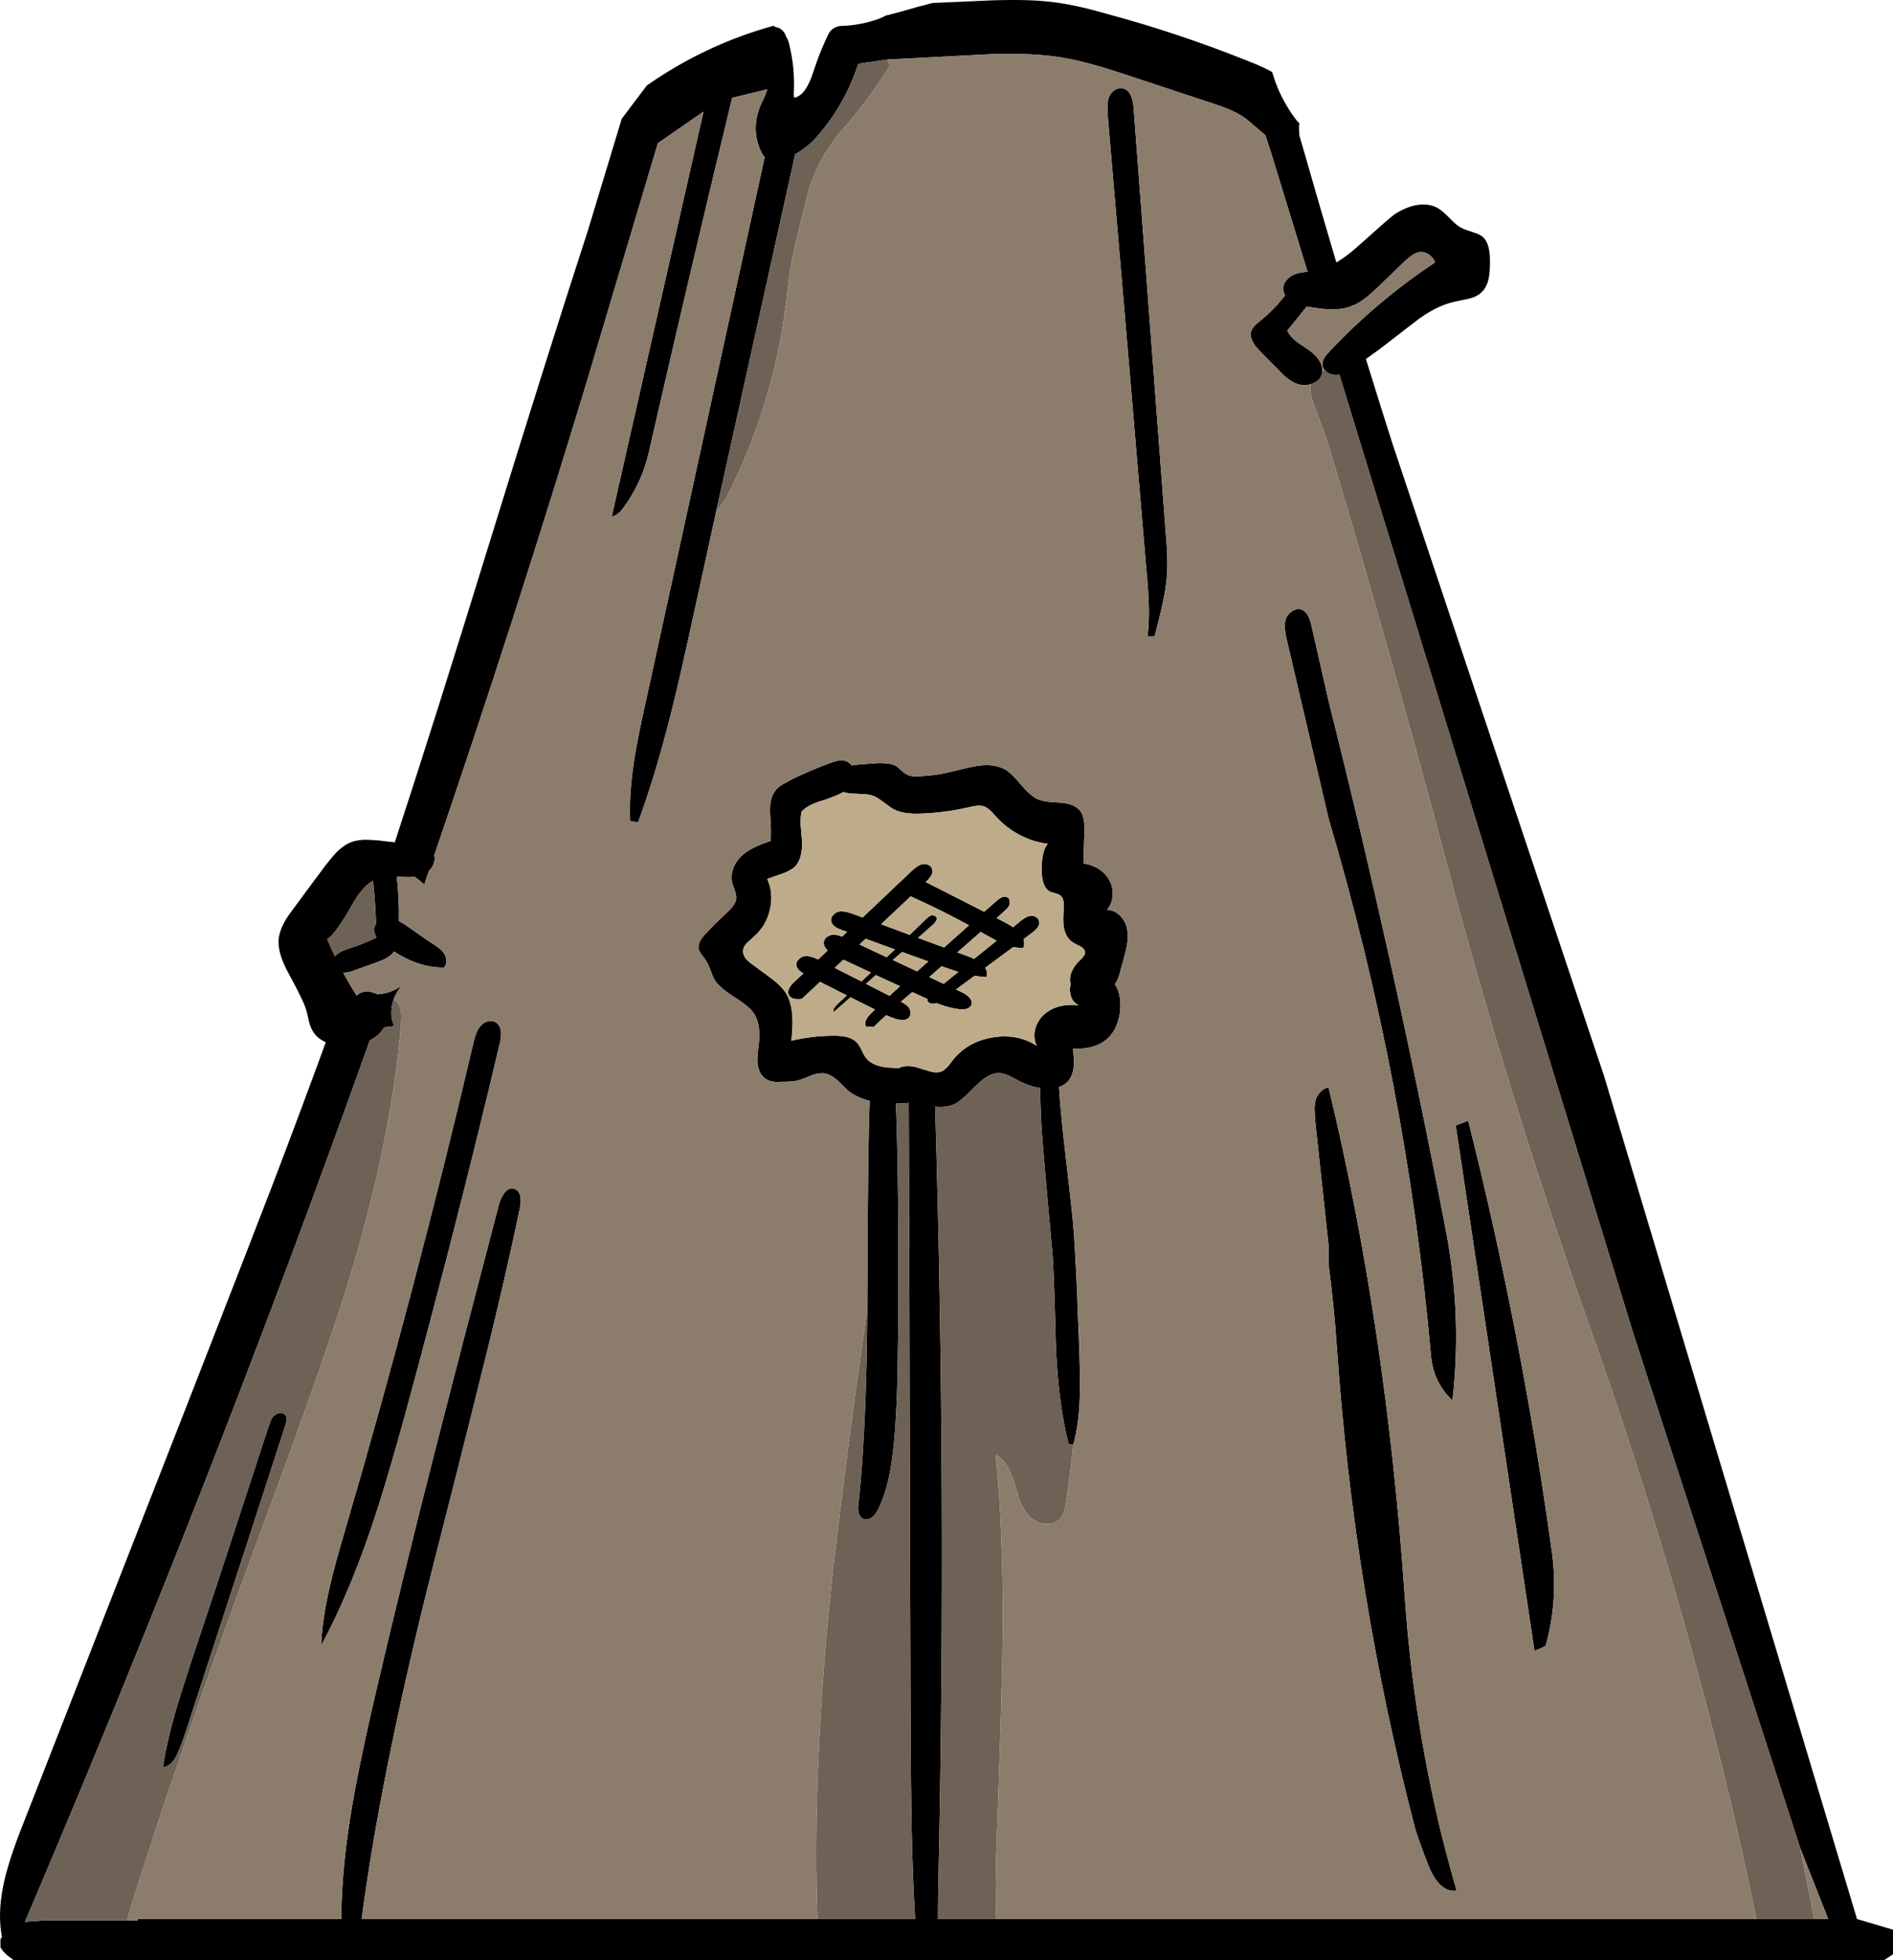 <svg xmlns="http://www.w3.org/2000/svg" version="1.1" xmlns:xlink="http://www.w3.org/1999/xlink" viewBox="0 0 631 653">
    <defs>
        <g id="Layer0_0_FILL">
            <path fill="#000000" stroke="none" d="
M 490.95 77.35
Q 487.95 76.4 487.1 75.9 485.55 75.15 483.25 72.7 480.8 70.25 479.4 69.4 476.3 67.6 472.05 68.35 468.55 69 464.85 71.4 463.5 72.3 452.3 82.35 448.75 85.5 445.45 87.45 440.1 69.45 434.95 51.4 434 48.25 433.1 45.05 433 43.35 433 41.7 433.05 41.45 433.2 41.2 432 39.95 430.9 38.35 426.7 32.25 424.65 25.9 424.3 24.9 424.05 24 421.3 22.4 416.55 20.55 392.8 11 368.85 4.6 357.6 1.3 349.1 0.5 342.65 -0.2 333.1 0.05 332.1 0.05 331.15 0.1
L 310.8 1
Q 308.6 1.55 306.05 2.25 298.65 4.4 295.25 5.2 294.25 5.75 293.25 6.15 286.95 8.5 280.1 8.65 277.3 9.05 276.1 11.45 273.2 17.4 271.15 23.85 268.55 31.95 264.7 32.55 264.55 31.8 264.6 31.05 265.05 22.7 263.05 14.7 262.7 13.15 262.05 12.25 262 12.1 261.95 12 261.6 10.85 260.65 10 260.2 9.6 259.75 9.4 259.8 9.35 259.8 9.3 258.65 9.15 257.8 8.6 235 14.9 215.6 28.5
L 207.25 39.55 195.95 76.85
Q 182.7 117.5 162.95 181.5 144.8 240.35 131.6 280.6 128.4 280.3 126.4 280 123.25 279.75 121.75 279.75 119.15 279.8 117.2 280.5 114.8 281.4 112.4 283.7 110.9 285.25 108.55 288.25 105.1 292.8 98.35 302 96.1 304.95 95 306.8 93.4 309.6 92.95 312.25 92.25 317.15 96.15 324.2 101.25 333.55 101.95 336.1 102.4 337.4 102.95 340.15 103.55 342.55 104.5 343.9 105.95 346.05 108.6 347.2 100.7 368.85 91.35 393.4 83.45 414 62.3 468.15
L 8.05 606.75
Q 2.6 620.3 1 628.65 -0.8 637.75 0.65 645.35 0.4 645.7 0.15 646 0.15 646.7 0.15 647.35 0.15 648.05 0.15 648.7 0.6 649.4 1.05 650.05 1.7 650.75 2.4 651.4 3.3 652.05 4.2 652.75 4.826 653.237 5.45 653.7
L 627 653.7 631.7 650.6 631.1 642.9 619 639.3 534.75 358.65 464.2 147.95
Q 459.7 133.8 455.3 119.6 459.85 116.4 462.75 114.1 473.15 106.05 473.35 105.95 479.55 101.6 485.1 100.45 486.6 100.1 489.6 99.5 492.2 98.9 493.6 97.6 495.6 95.9 496.25 92.65 496.7 90.55 496.65 86.75 496.65 81.25 494.45 79.1 493.35 78.05 490.95 77.35
M 416.45 40.5
Q 418.15 41.9 421.8 45.05 422.85 48.25 423.85 51.4
L 435.85 90.55
Q 435.6 90.55 435.25 90.6 433.2 90.8 431.9 91.25 430.2 91.85 429.1 93.05 427.8 94.4 427.75 95.95 427.7 97.3 428.4 98.4 427.9 98.95 427.3 99.7 424.5 103.25 420.3 106.7 418.8 107.9 418.25 108.45 417.3 109.5 417 110.6 416.35 113.35 420.05 117.05 422.45 119.55 425.6 122.65 427.6 124.8 428.9 125.85 430.85 127.45 432.85 128.05 434.85 128.55 436.8 128.05 437.1 127.95 437.4 127.8 439.85 126.95 440.55 124.9 440.8 124.15 440.8 123.3 440.8 121.9 439.9 120.35 438.7 118.3 436.35 116.65 432.35 113.9 432.25 113.85 430 112.1 429.1 110.15
L 435.6 102.1
Q 435.7 102.15 435.8 102.15 440.5 103 443.45 103.05 447.65 103.2 450.8 101.85 453.05 101 455.4 99.1 456.9 97.95 459.4 95.55
L 468.4 86.9
Q 471.25 84.25 473.1 84 474.75 83.75 476.3 84.8 477.85 85.85 478.3 87.45 459.05 100.2 443.1 117.15 441.9 118.4 441.5 119.15 440.75 120.35 440.8 121.5 440.9 122.55 441.65 123.4 441.8 123.6 442 123.75
L 442.4 124.1 443.2 124.5
Q 444.35 125 445.6 124.9 446 124.85 446.45 124.8
L 544.45 444.3 600.15 615.9 609.4 639.3 604.75 639.3 585.45 639.3 534.75 639.3
Q 433.45 639.3 332.1 639.3 327.15 639.3 322.2 639.3 317.45 639.3 312.65 639.3 312.65 633.05 312.85 624.15 315.55 496.35 311.7 368.65 315.6 369.1 318.5 367.65 320.35 366.75 325.55 361.5 329.55 357.4 333 357.5 334.75 357.55 336.8 358.6 338.05 359.2 340.45 360.5 343.7 362.05 346.75 362.45 346.75 371.4 347.65 381.95 348.65 394.15 350.9 418.5 351.5 429 352 450.05 352.05 450.8 352.1 451.5 352.95 466.45 355.35 477.5 355.7 478.9 356 480.2 356.1 480.65 356.25 481.15 357.7 481.3 357.75 481.3 359.6 474.6 359.9 465.9 360.1 461.4 359.85 452.9 359.8 451.65 359.75 450.35 359.6 446.45 359.5 443.2 359.15 435.5 359.05 431.15 358.3 414.2 357.65 407.15 357.5 404.9 354.35 377.55 353.45 369.15 353 362.1 354.2 361.75 355.1 361.05 357.35 359.35 357.85 355.85 358.15 353.45 357.65 349.35 365 349.7 369.05 346.1 372.25 343.3 373.25 337.8 374.1 331.8 371.65 327.85 372.95 326.1 373.7 322.5 374.05 321.55 374.65 319.05 375.55 315.85 375.75 314.15 376.15 311.45 375.65 309.25 375.1 306.75 373.25 304.95 371.25 303.05 368.95 303.15 370.7 301.25 370.85 298.35 371.1 295.55 369.75 293.2 368.5 290.9 366.1 289.4 363.8 288 361.15 287.65 361.4 278.75 361.5 277.05 361.6 272.3 360.25 270.4 358.4 267.75 353.5 267.4 351 267.25 349.75 267.15 347.55 266.9 346.05 266.3 343.65 265.3 340.55 261.65 337.1 257.55 335.15 256.4 331.7 254.45 326.5 255.05 324.45 255.25 317.3 257.05 311.8 258.4 306.8 258.6 304.1 258.85 302.65 258.2 301.8 257.85 300.5 256.75 299.15 255.45 298.55 255.15 296.6 254.05 292.15 254.25 286.55 254.6 283.8 255 283.15 253.95 281.95 253.55 280.85 253.1 279.4 253.4 278.5 253.55 276.8 254.15 269.65 256.8 263.8 259.7 261.3 261.05 260.65 261.45 258.95 262.55 258.1 263.9 256.35 266.45 256.75 271.7 257.2 278.35 256.8 280.2 250.45 282.2 247.45 284.9 245.4 286.7 244.45 289.2 243.45 291.85 244.1 294.25 244.1 294.35 245 296.85 245.5 298.3 245.4 299.4 245.25 301.3 242.35 304 237.85 308.15 235.3 310.95 232.35 314.05 232.9 316.25 233.1 317 233.85 318 234.25 318.55 235.05 319.6 235.9 320.75 236.75 323 237.7 325.55 238.25 326.5 239.8 329 244.75 332.15 249.85 335.35 251.4 337.75 253.65 341.4 252.95 347.65 252.35 352.25 252.5 354.25 253 358.3 255.7 359.7 257.5 360.65 260.4 360.4 263.8 360.4 265.35 360.1 267.15 359.7 270.5 358.25 273.45 357.2 275.55 357.75 277.3 358.25 279.2 359.95 280.3 360.95 282.35 363.05 285.3 365.6 289.9 366.75 289.25 381.65 289.1 433.45 289.1 434.6 289.1 435.75
L 289.1 435.8
Q 288.9 467.95 287.15 490.3 287.1 490.55 287.1 490.8 287.05 491.35 287 491.9 287 492.15 287 492.4 286.95 492.6 286.95 492.85 286.7 495.25 286.5 497.6 286.4 498.8 286.25 499.95 286.2 500.3 286.15 500.6 285.55 505 287.8 506 289.25 506.6 290.8 505.4
L 291.2 505
Q 291.3 504.95 291.35 504.9 292.2 503.9 292.85 502.55 295.25 497.55 296.55 490.95 297.5 486.15 298.15 478.85 298.85 470.3 299.15 459.35 299.25 454.85 299.35 445.1
L 299.35 445.05
Q 299.35 443.35 299.4 441.55 299.4 440.7 299.4 439.85 299.65 394.5 298.65 367.65 300.65 367.65 301.6 367.55 302.3 367.5 302.9 367.4
L 303.15 435.4
Q 303.2 479.5 303.5 567.7 303.6 597.1 303.95 611.75 304.3 626.45 305.05 639.3 291.45 639.3 277.85 639.3 275.15 639.3 272.45 639.3 196.5 639.3 120.55 639.3 126.65 593 142.65 528.45 153.35 486.55 158.55 465.55 167.9 428.5 173.3 402.45 174.3 397.1 171.5 396.1 169.75 395.45 168.2 397.35 167 398.85 166.3 401.3 152.7 453.2 145.1 482.9 133.6 528 125.05 564.8 118.4 593.3 116.05 610.1 113.85 625.55 113.75 639.3 79.8 639.3 45.9 639.3 45.9 639.55 45.9 639.75 44.1 639.75 42.3 639.75 37.4 639.75 32.55 639.75 23.75 639.75 14.95 639.75 11.8 639.95 8.7 640.2 8.45 640.25 8.3 640.3 9.5 637.5 10.85 634.3 72 490.4 123.1 347.1 123.1 347 123.15 346.9
L 123.25 346.6
Q 124.65 345.9 125.85 344.9 127.15 343.75 128.05 342.25 129.85 342.15 131.45 341.8 130.3 339.5 130.45 336.95 130.5 334.85 131.25 332.9 131.9 331.05 133.15 329.35 133.5 328.9 133.85 328.45 132 329.6 130.8 330.1 128.9 330.95 125.9 331.25 125.1 330.9 124.2 330.6 120.95 329.7 118.85 331.65 116.5 327.9 114.4 324.05 114.45 324.05 114.55 324.05 116.1 324.1 118.85 323
L 125.3 320.7
Q 128.35 319.7 130.05 318.35 130.85 317.75 131.35 317 139.9 322.5 148.05 322.3 148.9 321.25 148.75 319.7 148.6 318.3 147.65 317.15 146.7 315.85 143.2 313.75 138.65 310.55 136.35 308.95 134.6 307.7 132.95 306.85 133.1 299.45 132.25 292.1 133.15 292.1 134.25 292.15 136.5 292.3 138.25 292.1 139 292.65 140.05 293.5 140.8 294.1 141.45 294.65 142.15 292.4 143 290.1 144.05 289.15 144.55 287.7 145.1 286.2 144.75 284.95 171.95 205.35 195.95 126
L 219.3 47.7 234.5 37.2 203.9 172.1
Q 205.8 171.8 207.5 169.55 213.9 161.1 216.3 150.6 229.8 91.5 244.05 32.6
L 255.75 29.75
Q 255.25 31.45 254.5 33 249.4 42.8 254.3 51.7 254.5 52.05 254.9 52.3
L 215.4 233.1
Q 212.45 246.25 211.4 253.2 209.65 264.4 210.05 273.5 210.9 273.7 212.7 273.95 218.35 258.55 223.35 238.9 226.55 226.4 231.55 203.2 232.5 199 233.4 194.8
L 238.7 170.45 265.05 51.4
Q 269.4 48.95 272.6 45.2 281.7 34.7 286.1 21.25
L 295.8 19.85 331.15 18
Q 332.05 18 332.9 18 344.8 17.7 353.5 19.1 362.45 20.5 377.25 25.55
L 403.6 34.25
Q 408.3 35.8 410.4 36.75 414.05 38.35 416.45 40.5
M 330.2 270.1
Q 330.45 270.3 332 272.05 335.35 275.75 339.8 278.1 344.3 280.5 349.25 281.1 347.25 283.5 347.25 289.2 347.05 295.7 350.25 297.15 350.4 297.2 351.95 297.65 353 297.95 353.5 298.35 354.8 299.45 354.6 302.6 354.25 306.8 354.6 308.9 355.25 312.5 357.75 314.05 358.6 314.55 360.4 315.4 361.75 316.3 361.7 317.5 361.55 318.35 360.25 319.65 357.4 322.25 356.8 325.1 356.5 326.55 356.9 327.9 356.6 328.85 356.65 330 356.85 333.65 359.6 334.95 356.5 334.5 353.6 335.15 350.45 335.9 348.25 337.75 345.95 339.75 345.1 342.7 344.3 345.85 345.6 348.4 339 344.2 330.7 345.65 322.35 347.1 317.55 353.25 316.5 354.7 315.9 355.35 314.85 356.5 313.75 357 312.45 357.45 310.65 357.1 310.2 357 307.5 356.2 303.45 354.65 300.7 355.4 300.1 355.55 299.6 355.85 297.15 355.75 295.9 355.65 290.85 355.1 288.8 352.6 288.15 351.85 287.2 349.85 286.35 348.05 285.55 347.25 283.45 345.05 278.2 345.05 270.8 345.05 263.8 346.7 264.35 341.5 264.1 338.5 263.85 333.9 261.95 330.8 260.3 328.25 256.5 325.5
L 250.25 320.9
Q 247.55 318.9 247.7 316.7 247.75 315.4 249 314.1 249.25 313.85 251.4 311.95 255.35 308.5 256.65 303.05 257.9 297.6 255.75 292.8 255.9 292.75 260.65 291.1 263.55 290.1 265.05 288.65 267.65 285.95 267.3 279.75 267 276.65 266.9 275.05 266.75 272.3 267.2 270.4 268.55 268.85 271.05 267.8 272.4 267.2 275.55 266.25 278.5 265.2 280 264.45 280.55 264.15 281.1 263.85 281.75 264.1 282.55 264.2 283.5 264.4 286.75 264.5 289.4 264.55 290.9 265.05 292.4 265.6 294.45 267.2 296.9 269.05 297.9 269.6 301.1 271.25 306.5 271.05 314.3 270.85 322.45 269.05 324.4 268.55 325.4 268.45 326.9 268.3 328.05 268.65 329.1 269.1 330.2 270.1
M 125.35 311.85
Q 125.35 312.1 125.35 312.4 121.15 314.45 116.75 315.85 113.85 316.75 112.6 317.7 112.05 318.1 111.65 318.65 110.35 315.8 109.1 312.9 112.2 310.7 117.2 301.75 120.6 295.55 124.35 293.4 125.1 300.5 125.35 307.8 124.45 309 124.75 310.4 124.85 311.15 125.35 311.85
M 346.3 306.7
Q 346 305.8 345.05 305.35 344.15 304.95 343.15 305.2 341.9 305.4 339.85 307.1
L 337.7 308.9
Q 336.65 308.2 335.3 307.45
L 332.2 305.85 334.6 303.7
Q 336.15 302.35 336.45 301.5 336.7 300.8 336.55 300.1 336.45 299.3 335.85 299 334.5 298.1 332.25 300.1
L 328.05 303.75 308.6 293.85 308.6 293.8
Q 309.85 292.65 310.35 291.75 311.2 290.35 310.55 289.15 310.15 288.3 309.1 288 308.1 287.7 307.05 288 305.9 288.35 303.85 290.2
L 287.55 305.65 284.4 304.5
Q 281.6 303.45 279.9 303.65 278.75 303.8 277.85 304.7 276.9 305.65 277.05 306.8 277.35 308.75 280.7 309.85
L 282.35 310.45 280.7 312.05
Q 279.2 311.45 278.15 311.4 277.05 311.35 276.15 311.85 275.15 312.3 274.8 313.2 274.15 314.8 275.65 316.4 275.75 316.5 275.9 316.65
L 272.7 319.65
Q 270.15 318.4 268.55 318.5 267.25 318.6 266.3 319.55 265.25 320.55 265.5 321.75 265.75 323.1 267.8 324.3
L 264.75 327.1
Q 262.15 329.6 262.9 331.35 263.7 333.2 267.25 332.8
L 273.35 327.1 282.25 331.6
Q 280.7 333.1 279.2 334.5 277.45 336.1 277.8 337.25
L 283.5 332.25 291.65 336.3
Q 290.75 337.25 290.1 337.85 289.15 338.8 288.7 339.8 288.1 341.05 288.65 341.95
L 291.2 342.15
Q 292.8 340.55 295.4 338.2 298.65 339.7 300.4 339.8 302 339.9 302.85 339.15 303.5 338.5 303.5 337.4 303.45 336.4 302.9 335.6 302.15 334.65 300.35 333.75 300.45 333.65 300.55 333.5
L 304.1 330.5 306.7 331.7
Q 308.05 332.35 309.2 332.85 309.05 333.65 309.6 334 310.65 334.65 312.2 334.2 312.65 334.35 313.05 334.5 316.7 335.9 319.75 336.2 323 336.55 323.8 334.75 324.2 333.5 323.1 332.3 322.25 331.35 320.7 330.6
L 318.65 329.65 324.9 325.05
Q 326.95 325.45 328.9 325.5 329.25 323.85 328.4 322.4
L 337.75 315.5
Q 339.5 315.85 341.1 315.75 341.6 314.55 341.2 313.05 341.2 312.95 341.15 312.9
L 343.95 310.8
Q 347 308.6 346.3 306.7
M 328 311.1
Q 330.5 312.45 332.2 313.4
L 324.7 319.45
Q 323.65 318.9 322.3 318.45
L 319.1 317.3 326.9 310.45
Q 327.45 310.75 328 311.1
M 311.15 307.9
Q 312.45 306.55 312.2 305.75 312 305.25 311.45 305.05 310.9 304.85 310.35 304.95 309.8 305.15 308.65 306.2 305.9 308.9 303.25 311.45
L 293.7 307.9 303.55 298.6
Q 304 298.8 304.5 299.05 313.55 303.1 323 308.25
L 314.7 315.65 306 312.45 311.15 307.9
M 286.5 314.65
L 288.55 312.75 298.3 316.3
Q 296.95 317.6 295.55 318.9
L 286.5 314.65
M 297.6 319.8
L 300.7 317.15 309.45 320.3 305.7 323.6 297.6 319.8
M 300 328.55
L 299.05 329.45
Q 297.65 330.65 296.5 331.75
L 288.65 327.75 291.95 324.85 300 328.55
M 290.3 324
Q 288.7 325.55 287.15 326.95
L 278.25 322.45 281.1 319.7 290.3 324
M 319.45 323.8
L 314.55 327.75 309.75 325.5 313.85 321.9
Q 317.3 323.1 319.45 323.8
M 90.35 473
Q 90.15 473.5 89.6 475
L 71.95 528.9
Q 70.75 532.4 63.65 553.8 59.65 566.1 58.25 571.05 55.5 580.85 54.3 588.65 57.2 588.65 59.3 583.9 60.85 580.45 63.45 572.2 84.65 507.25 95.15 474.75 95.85 472.7 95.25 471.55 94.7 470.75 93.55 470.75 92.4 470.7 91.65 471.4 90.9 471.95 90.35 473
M 160.05 341.95
Q 158.75 343.4 157.85 347.25 138.5 429.65 115.1 509.5 111.3 522.35 109.9 528.7 107.4 539.45 107.05 548.2 116.05 531.55 123.6 509.4 128.55 495 135.7 468.85 153.3 403.95 166.55 347.8 167.95 342.25 165.2 340.55 164 339.85 162.45 340.3 161.05 340.7 160.05 341.95
M 489.4 373.35
L 485.25 374.95 511.5 550 515.2 548.35
Q 519.55 532.85 517.25 516.65 507.15 443.8 489.4 373.35
M 438.2 369.4
Q 438.2 370.25 438.35 372.95 440.65 394.25 442.85 414.85
L 442.85 421.15
Q 444.65 434.75 445.6 448.5 451.2 530.35 471.75 609.35 473.8 615.6 476.15 621.45 477.65 625.35 479.75 627.55 482.45 630.4 485.55 629.85 482.7 620 480.05 609.35 470.95 571.05 468.25 531.85 462 441.6 442.85 362.25 441.9 362.4 440.95 363.05 439.45 364.15 438.75 365.85 438.2 367.35 438.2 369.4
M 428.55 206.4
Q 427.85 208.7 428.95 213.25
L 442.85 272.65
Q 468.95 360.8 477 451.7 477.8 460.55 484.15 466.55 487.4 438.15 481.95 409.9 464.9 321.25 442.85 233.45
L 437.2 208.6
Q 436.25 203.9 433.75 203.05 432.15 202.6 430.6 203.7 429.05 204.75 428.55 206.4
M 373.95 29.35
Q 372.55 29.25 371.3 30.2 370.15 31.05 369.6 32.45 369 34.15 369.2 38.05 375.45 110.5 382.1 189.55 382.8 196.8 382.9 200.8 383.15 207 382.5 212
L 384.9 211.95
Q 386.45 205.9 387.15 202.85 388.4 197.45 388.8 193.65 389.25 189.8 389.05 185.05 389 182 388.5 176.5
L 377.9 36.35
Q 377.5 29.85 373.95 29.35 Z" />

            <path fill="#6E6155" stroke="none" d="
M 125.35 312.4
Q 125.35 312.1 125.35 311.85 124.85 311.15 124.75 310.4 124.45 309 125.35 307.8 125.1 300.5 124.35 293.4 120.6 295.55 117.2 301.75 112.2 310.7 109.1 312.9 110.35 315.8 111.65 318.65 112.05 318.1 112.6 317.7 113.85 316.75 116.75 315.85 121.15 314.45 125.35 312.4
M 359.85 452.9
Q 359.95 450 360.05 447.1 360.15 444.95 359.5 443.2 359.6 446.45 359.75 450.35 359.8 451.65 359.85 452.9
M 301.6 367.55
Q 300.65 367.65 298.65 367.65 299.65 394.5 299.4 439.85 299.4 440.7 299.4 441.55 299.35 443.35 299.35 445.05
L 299.35 445.1
Q 299.25 454.85 299.15 459.35 298.85 470.3 298.15 478.85 297.5 486.15 296.55 490.95 295.25 497.55 292.85 502.55 292.2 503.9 291.35 504.9 291.3 504.95 291.2 505
L 290.8 505.4
Q 289.25 506.6 287.8 506 285.55 505 286.15 500.6 286.2 500.3 286.25 499.95 286.4 498.8 286.5 497.6 286.7 495.25 286.95 492.85 286.95 492.6 287 492.4 287 492.15 287 491.9 287.05 491.35 287.1 490.8 287.1 490.55 287.15 490.3 288.9 467.95 289.1 435.8 279.45 503.9 276.25 536.65 270.85 593 272.45 639.3 275.15 639.3 277.85 639.3 291.45 639.3 305.05 639.3 304.3 626.45 303.95 611.75 303.6 597.1 303.5 567.7 303.2 479.5 303.15 435.4
L 302.9 367.4
Q 302.3 367.5 301.6 367.55
M 130.45 336.95
Q 130.3 339.5 131.45 341.8 129.85 342.15 128.05 342.25 127.15 343.75 125.85 344.9 124.65 345.9 123.25 346.6
L 123.15 346.9
Q 123.1 347 123.1 347.1 72 490.4 10.85 634.3 9.5 637.5 8.3 640.3 8.45 640.25 8.7 640.2 11.8 639.95 14.95 639.75 23.75 639.75 32.55 639.75 37.4 639.75 42.3 639.75 44.75 631.65 47.4 623.4 62.6 575.85 86.5 511.45 108.5 452.2 116.05 427.4 130.55 379.75 133.7 340.85 134.25 334.4 131.25 332.9 130.5 334.85 130.45 336.95
M 89.6 475
Q 90.15 473.5 90.35 473 90.9 471.95 91.65 471.4 92.4 470.7 93.55 470.75 94.7 470.75 95.25 471.55 95.85 472.7 95.15 474.75 84.65 507.25 63.45 572.2 60.85 580.45 59.3 583.9 57.2 588.65 54.3 588.65 55.5 580.85 58.25 571.05 59.65 566.1 63.65 553.8 70.75 532.4 71.95 528.9
L 89.6 475
M 296.6 21.85
L 295.8 19.85 286.1 21.25
Q 281.7 34.7 272.6 45.2 269.4 48.95 265.05 51.4
L 238.7 170.45
Q 241.8 166.7 243.9 162.25 259.05 130.9 262.55 96.4 263.35 88.75 265.05 81.55 266.9 73.85 268.9 65.85 272.1 53.2 281 42.95 289.9 32.85 296.6 21.85
M 333 357.5
Q 329.55 357.4 325.55 361.5 320.35 366.75 318.5 367.65 315.6 369.1 311.7 368.65 315.55 496.35 312.85 624.15 312.65 633.05 312.65 639.3 317.45 639.3 322.2 639.3 327.15 639.3 332.1 639.3 331.9 633.55 331.9 627.2 332 618.25 332.55 603.9 334.1 561.35 334.25 544.15 334.5 510.65 331.9 484.55 336.05 486.85 338.2 494.4 339.5 498.85 340.05 500.2 341.35 503.35 343.15 505.15 345.4 507.45 348.6 507.7 352 507.9 353.7 505.55 354.7 504.25 355.25 501.1 356.75 491.15 357.75 481.3 357.7 481.3 356.25 481.15 356.1 480.65 356 480.2 355.7 478.9 355.35 477.5 352.95 466.45 352.1 451.5 352.05 450.8 352 450.05 351.5 429 350.9 418.5 348.65 394.15 347.65 381.95 346.75 371.4 346.75 362.45 343.7 362.05 340.45 360.5 338.05 359.2 336.8 358.6 334.75 357.55 333 357.5
M 446.45 124.8
Q 446 124.85 445.6 124.9 444.35 125 443.2 124.5
L 442.4 124.1 442 123.75
Q 441.8 123.6 441.65 123.4 441.2 123.3 440.8 123.3 440.8 124.15 440.55 124.9 439.85 126.95 437.4 127.8 437.1 127.95 436.8 128.05 436.55 131.25 437.9 134.65 440.4 141.05 442.85 148.35 463.7 217.85 482.3 287.9 503.3 367.05 530.7 444.25 559.5 525.35 579 609.35 582.4 624.3 585.45 639.3
L 604.75 639.3 600.15 615.9 544.45 444.3 446.45 124.8 Z" />

            <path fill="#BEAB8A" stroke="none" d="
M 332 272.05
Q 330.45 270.3 330.2 270.1 329.1 269.1 328.05 268.65 326.9 268.3 325.4 268.45 324.4 268.55 322.45 269.05 314.3 270.85 306.5 271.05 301.1 271.25 297.9 269.6 296.9 269.05 294.45 267.2 292.4 265.6 290.9 265.05 289.4 264.55 286.75 264.5 283.5 264.4 282.55 264.2 281.75 264.1 281.1 263.85 280.55 264.15 280 264.45 278.5 265.2 275.55 266.25 272.4 267.2 271.05 267.8 268.55 268.85 267.2 270.4 266.75 272.3 266.9 275.05 267 276.65 267.3 279.75 267.65 285.95 265.05 288.65 263.55 290.1 260.65 291.1 255.9 292.75 255.75 292.8 257.9 297.6 256.65 303.05 255.35 308.5 251.4 311.95 249.25 313.85 249 314.1 247.75 315.4 247.7 316.7 247.55 318.9 250.25 320.9
L 256.5 325.5
Q 260.3 328.25 261.95 330.8 263.85 333.9 264.1 338.5 264.35 341.5 263.8 346.7 270.8 345.05 278.2 345.05 283.45 345.05 285.55 347.25 286.35 348.05 287.2 349.85 288.15 351.85 288.8 352.6 290.85 355.1 295.9 355.65 297.15 355.75 299.6 355.85 300.1 355.55 300.7 355.4 303.45 354.65 307.5 356.2 310.2 357 310.65 357.1 312.45 357.45 313.75 357 314.85 356.5 315.9 355.35 316.5 354.7 317.55 353.25 322.35 347.1 330.7 345.65 339 344.2 345.6 348.4 344.3 345.85 345.1 342.7 345.95 339.75 348.25 337.75 350.45 335.9 353.6 335.15 356.5 334.5 359.6 334.95 356.85 333.65 356.65 330 356.6 328.85 356.9 327.9 356.5 326.55 356.8 325.1 357.4 322.25 360.25 319.65 361.55 318.35 361.7 317.5 361.75 316.3 360.4 315.4 358.6 314.55 357.75 314.05 355.25 312.5 354.6 308.9 354.25 306.8 354.6 302.6 354.8 299.45 353.5 298.35 353 297.95 351.95 297.65 350.4 297.2 350.25 297.15 347.05 295.7 347.25 289.2 347.25 283.5 349.25 281.1 344.3 280.5 339.8 278.1 335.35 275.75 332 272.05
M 345.05 305.35
Q 346 305.8 346.3 306.7 347 308.6 343.95 310.8
L 341.15 312.9
Q 341.2 312.95 341.2 313.05 341.6 314.55 341.1 315.75 339.5 315.85 337.75 315.5
L 328.4 322.4
Q 329.25 323.85 328.9 325.5 326.95 325.45 324.9 325.05
L 318.65 329.65 320.7 330.6
Q 322.25 331.35 323.1 332.3 324.2 333.5 323.8 334.75 323 336.55 319.75 336.2 316.7 335.9 313.05 334.5 312.65 334.35 312.2 334.2 310.65 334.65 309.6 334 309.05 333.65 309.2 332.85 308.05 332.35 306.7 331.7
L 304.1 330.5 300.55 333.5
Q 300.45 333.65 300.35 333.75 302.15 334.65 302.9 335.6 303.45 336.4 303.5 337.4 303.5 338.5 302.85 339.15 302 339.9 300.4 339.8 298.65 339.7 295.4 338.2 292.8 340.55 291.2 342.15
L 288.65 341.95
Q 288.1 341.05 288.7 339.8 289.15 338.8 290.1 337.85 290.75 337.25 291.65 336.3
L 283.5 332.25 277.8 337.25
Q 277.45 336.1 279.2 334.5 280.7 333.1 282.25 331.6
L 273.35 327.1 267.25 332.8
Q 263.7 333.2 262.9 331.35 262.15 329.6 264.75 327.1
L 267.8 324.3
Q 265.75 323.1 265.5 321.75 265.25 320.55 266.3 319.55 267.25 318.6 268.55 318.5 270.15 318.4 272.7 319.65
L 275.9 316.65
Q 275.75 316.5 275.65 316.4 274.15 314.8 274.8 313.2 275.15 312.3 276.15 311.85 277.05 311.35 278.15 311.4 279.2 311.45 280.7 312.05
L 282.35 310.45 280.7 309.85
Q 277.35 308.75 277.05 306.8 276.9 305.65 277.85 304.7 278.75 303.8 279.9 303.65 281.6 303.45 284.4 304.5
L 287.55 305.65 303.85 290.2
Q 305.9 288.35 307.05 288 308.1 287.7 309.1 288 310.15 288.3 310.55 289.15 311.2 290.35 310.35 291.75 309.85 292.65 308.6 293.8
L 308.6 293.85 328.05 303.75 332.25 300.1
Q 334.5 298.1 335.85 299 336.45 299.3 336.55 300.1 336.7 300.8 336.45 301.5 336.15 302.35 334.6 303.7
L 332.2 305.85 335.3 307.45
Q 336.65 308.2 337.7 308.9
L 339.85 307.1
Q 341.9 305.4 343.15 305.2 344.15 304.95 345.05 305.35
M 314.55 327.75
L 319.45 323.8
Q 317.3 323.1 313.85 321.9
L 309.75 325.5 314.55 327.75
M 287.15 326.95
Q 288.7 325.55 290.3 324
L 281.1 319.7 278.25 322.45 287.15 326.95
M 299.05 329.45
L 300 328.55 291.95 324.85 288.65 327.75 296.5 331.75
Q 297.65 330.65 299.05 329.45
M 300.7 317.15
L 297.6 319.8 305.7 323.6 309.45 320.3 300.7 317.15
M 288.55 312.75
L 286.5 314.65 295.55 318.9
Q 296.95 317.6 298.3 316.3
L 288.55 312.75
M 312.2 305.75
Q 312.45 306.55 311.15 307.9
L 306 312.45 314.7 315.65 323 308.25
Q 313.55 303.1 304.5 299.05 304 298.8 303.55 298.6
L 293.7 307.9 303.25 311.45
Q 305.9 308.9 308.65 306.2 309.8 305.15 310.35 304.95 310.9 304.85 311.45 305.05 312 305.25 312.2 305.75
M 332.2 313.4
Q 330.5 312.45 328 311.1 327.45 310.75 326.9 310.45
L 319.1 317.3 322.3 318.45
Q 323.65 318.9 324.7 319.45
L 332.2 313.4 Z" />

            <path fill="#8C7C6C" stroke="none"
                d="
M 600.15 615.9
L 604.75 639.3 609.4 639.3 600.15 615.9
M 473.1 84
Q 471.25 84.25 468.4 86.9
L 459.4 95.55
Q 456.9 97.95 455.4 99.1 453.05 101 450.8 101.85 447.65 103.2 443.45 103.05 440.5 103 435.8 102.15 435.7 102.15 435.6 102.1
L 429.1 110.15
Q 430 112.1 432.25 113.85 432.35 113.9 436.35 116.65 438.7 118.3 439.9 120.35 440.8 121.9 440.8 123.3 441.2 123.3 441.65 123.4 440.9 122.55 440.8 121.5 440.75 120.35 441.5 119.15 441.9 118.4 443.1 117.15 459.05 100.2 478.3 87.45 477.85 85.85 476.3 84.8 474.75 83.75 473.1 84
M 421.8 45.05
Q 418.15 41.9 416.45 40.5 414.05 38.35 410.4 36.75 408.3 35.8 403.6 34.25
L 377.25 25.55
Q 362.45 20.5 353.5 19.1 344.8 17.7 332.9 18 332.05 18 331.15 18
L 295.8 19.85 296.6 21.85
Q 289.9 32.85 281 42.95 272.1 53.2 268.9 65.85 266.9 73.85 265.05 81.55 263.35 88.75 262.55 96.4 259.05 130.9 243.9 162.25 241.8 166.7 238.7 170.45
L 233.4 194.8
Q 232.5 199 231.55 203.2 226.55 226.4 223.35 238.9 218.35 258.55 212.7 273.95 210.9 273.7 210.05 273.5 209.65 264.4 211.4 253.2 212.45 246.25 215.4 233.1
L 254.9 52.3
Q 254.5 52.05 254.3 51.7 249.4 42.8 254.5 33 255.25 31.45 255.75 29.75
L 244.05 32.6
Q 229.8 91.5 216.3 150.6 213.9 161.1 207.5 169.55 205.8 171.8 203.9 172.1
L 234.5 37.2 219.3 47.7 195.95 126
Q 171.95 205.35 144.75 284.95 145.1 286.2 144.55 287.7 144.05 289.15 143 290.1 142.15 292.4 141.45 294.65 140.8 294.1 140.05 293.5 139 292.65 138.25 292.1 136.5 292.3 134.25 292.15 133.15 292.1 132.25 292.1 133.1 299.45 132.95 306.85 134.6 307.7 136.35 308.95 138.65 310.55 143.2 313.75 146.7 315.85 147.65 317.15 148.6 318.3 148.75 319.7 148.9 321.25 148.05 322.3 139.9 322.5 131.35 317 130.85 317.75 130.05 318.35 128.35 319.7 125.3 320.7
L 118.85 323
Q 116.1 324.1 114.55 324.05 114.45 324.05 114.4 324.05 116.5 327.9 118.85 331.65 120.95 329.7 124.2 330.6 125.1 330.9 125.9 331.25 128.9 330.95 130.8 330.1 132 329.6 133.85 328.45 133.5 328.9 133.15 329.35 131.9 331.05 131.25 332.9 134.25 334.4 133.7 340.85 130.55 379.75 116.05 427.4 108.5 452.2 86.5 511.45 62.6 575.85 47.4 623.4 44.75 631.65 42.3 639.75 44.1 639.75 45.9 639.75 45.9 639.55 45.9 639.3 79.8 639.3 113.75 639.3 113.85 625.55 116.05 610.1 118.4 593.3 125.05 564.8 133.6 528 145.1 482.9 152.7 453.2 166.3 401.3 167 398.85 168.2 397.35 169.75 395.45 171.5 396.1 174.3 397.1 173.3 402.45 167.9 428.5 158.55 465.55 153.35 486.55 142.65 528.45 126.65 593 120.55 639.3 196.5 639.3 272.45 639.3 270.85 593 276.25 536.65 279.45 503.9 289.1 435.8
L 289.1 435.75
Q 289.1 434.6 289.1 433.45 289.25 381.65 289.9 366.75 285.3 365.6 282.35 363.05 280.3 360.95 279.2 359.95 277.3 358.25 275.55 357.75 273.45 357.2 270.5 358.25 267.15 359.7 265.35 360.1 263.8 360.4 260.4 360.4 257.5 360.65 255.7 359.7 253 358.3 252.5 354.25 252.35 352.25 252.95 347.65 253.65 341.4 251.4 337.75 249.85 335.35 244.75 332.15 239.8 329 238.25 326.5 237.7 325.55 236.75 323 235.9 320.75 235.05 319.6 234.25 318.55 233.85 318 233.1 317 232.9 316.25 232.35 314.05 235.3 310.95 237.85 308.15 242.35 304 245.25 301.3 245.4 299.4 245.5 298.3 245 296.85 244.1 294.35 244.1 294.25 243.45 291.85 244.45 289.2 245.4 286.7 247.45 284.9 250.45 282.2 256.8 280.2 257.2 278.35 256.75 271.7 256.35 266.45 258.1 263.9 258.95 262.55 260.65 261.45 261.3 261.05 263.8 259.7 269.65 256.8 276.8 254.15 278.5 253.55 279.4 253.4 280.85 253.1 281.95 253.55 283.15 253.95 283.8 255 286.55 254.6 292.15 254.25 296.6 254.05 298.55 255.15 299.15 255.45 300.5 256.75 301.8 257.85 302.65 258.2 304.1 258.85 306.8 258.6 311.8 258.4 317.3 257.05 324.45 255.25 326.5 255.05 331.7 254.45 335.15 256.4 337.1 257.55 340.55 261.65 343.65 265.3 346.05 266.3 347.55 266.9 349.75 267.15 351 267.25 353.5 267.4 358.4 267.75 360.25 270.4 361.6 272.3 361.5 277.05 361.4 278.75 361.15 287.65 363.8 288 366.1 289.4 368.5 290.9 369.75 293.2 371.1 295.55 370.85 298.35 370.7 301.25 368.95 303.15 371.25 303.05 373.25 304.95 375.1 306.75 375.65 309.25 376.15 311.45 375.75 314.15 375.55 315.85 374.65 319.05 374.05 321.55 373.7 322.5 372.95 326.1 371.65 327.85 374.1 331.8 373.25 337.8 372.25 343.3 369.05 346.1 365 349.7 357.65 349.35 358.15 353.45 357.85 355.85 357.35 359.35 355.1 361.05 354.2 361.75 353 362.1 353.45 369.15 354.35 377.55 357.5 404.9 357.65 407.15 358.3 414.2 359.05 431.15 359.15 435.5 359.5 443.2 360.15 444.95 360.05 447.1 359.95 450 359.85 452.9 360.1 461.4 359.9 465.9 359.6 474.6 357.75 481.3 356.75 491.15 355.25 501.1 354.7 504.25 353.7 505.55 352 507.9 348.6 507.7 345.4 507.45 343.15 505.15 341.35 503.35 340.05 500.2 339.5 498.85 338.2 494.4 336.05 486.85 331.9 484.55 334.5 510.65 334.25 544.15 334.1 561.35 332.55 603.9 332 618.25 331.9 627.2 331.9 633.55 332.1 639.3 433.45 639.3 534.75 639.3
L 585.45 639.3
Q 582.4 624.3 579 609.35 559.5 525.35 530.7 444.25 503.3 367.05 482.3 287.9 463.7 217.85 442.85 148.35 440.4 141.05 437.9 134.65 436.55 131.25 436.8 128.05 434.85 128.55 432.85 128.05 430.85 127.45 428.9 125.85 427.6 124.8 425.6 122.65 422.45 119.55 420.05 117.05 416.35 113.35 417 110.6 417.3 109.5 418.25 108.45 418.8 107.9 420.3 106.7 424.5 103.25 427.3 99.7 427.9 98.95 428.4 98.4 427.7 97.3 427.75 95.95 427.8 94.4 429.1 93.05 430.2 91.85 431.9 91.25 433.2 90.8 435.25 90.6 435.6 90.55 435.85 90.55
L 423.85 51.4
Q 422.85 48.25 421.8 45.05
M 371.3 30.2
Q 372.55 29.25 373.95 29.35 377.5 29.85 377.9 36.35
L 388.5 176.5
Q 389 182 389.05 185.05 389.25 189.8 388.8 193.65 388.4 197.45 387.15 202.85 386.45 205.9 384.9 211.95
L 382.5 212
Q 383.15 207 382.9 200.8 382.8 196.8 382.1 189.55 375.45 110.5 369.2 38.05 369 34.15 369.6 32.45 370.15 31.05 371.3 30.2
M 428.95 213.25
Q 427.85 208.7 428.55 206.4 429.05 204.75 430.6 203.7 432.15 202.6 433.75 203.05 436.25 203.9 437.2 208.6
L 442.85 233.45
Q 464.9 321.25 481.95 409.9 487.4 438.15 484.15 466.55 477.8 460.55 477 451.7 468.95 360.8 442.85 272.65
L 428.95 213.25
M 438.35 372.95
Q 438.2 370.25 438.2 369.4 438.2 367.35 438.75 365.85 439.45 364.15 440.95 363.05 441.9 362.4 442.85 362.25 462 441.6 468.25 531.85 470.95 571.05 480.05 609.35 482.7 620 485.55 629.85 482.45 630.4 479.75 627.55 477.65 625.35 476.15 621.45 473.8 615.6 471.75 609.35 451.2 530.35 445.6 448.5 444.65 434.75 442.85 421.15
L 442.85 414.85
Q 440.65 394.25 438.35 372.95
M 485.25 374.95
L 489.4 373.35
Q 507.15 443.8 517.25 516.65 519.55 532.85 515.2 548.35
L 511.5 550 485.25 374.95
M 157.85 347.25
Q 158.75 343.4 160.05 341.95 161.05 340.7 162.45 340.3 164 339.85 165.2 340.55 167.95 342.25 166.55 347.8 153.3 403.95 135.7 468.85 128.55 495 123.6 509.4 116.05 531.55 107.05 548.2 107.4 539.45 109.9 528.7 111.3 522.35 115.1 509.5 138.5 429.65 157.85 347.25 Z" />
        </g>
    </defs>

    <g id="Layer_1">
        <g transform="matrix( 1, 0, 0, 1, 0,0) ">
            <use xlink:href="#Layer0_0_FILL" />
        </g>
    </g>
</svg>